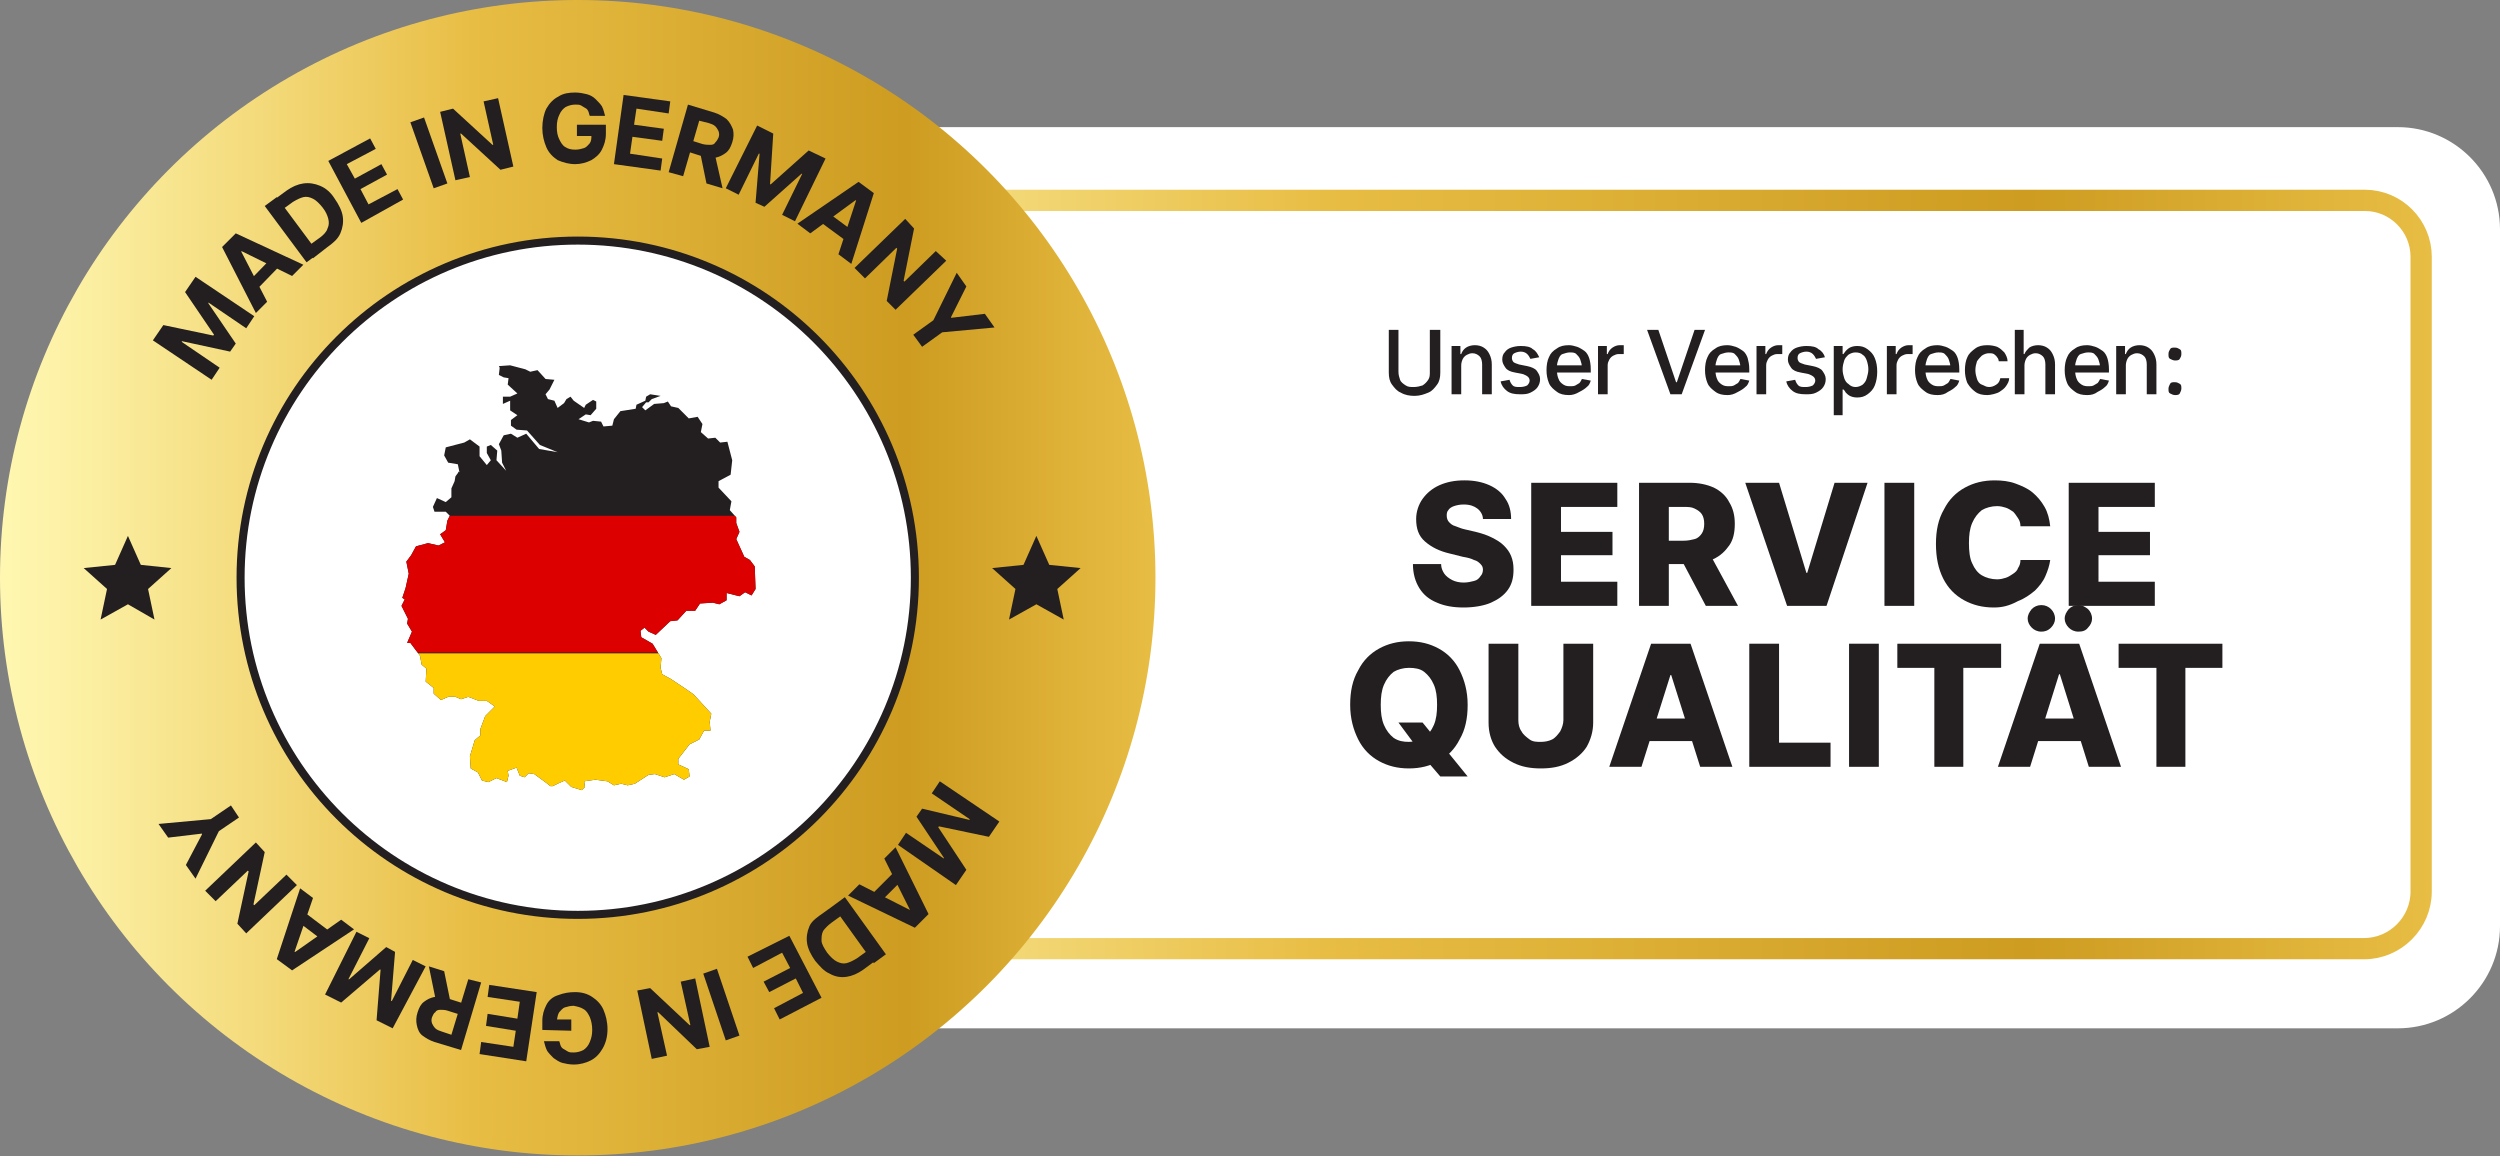 <svg xmlns="http://www.w3.org/2000/svg" xmlns:xlink="http://www.w3.org/1999/xlink" id="Layer_1" x="0px" y="0px" viewBox="0 0 310.7 143.7" style="enable-background:new 0 0 310.7 143.7;" xml:space="preserve"><rect x="0" y="0" width="310.7" height="143.7" fill="#808080" stroke="none"/><style type="text/css">	.st0{fill:#FFFFFF;}	.st1{fill:none;stroke:url(#SVGID_1_);stroke-width:2.641;stroke-linecap:round;stroke-miterlimit:10;}	.st2{fill:url(#SVGID_2_);}	.st3{fill:#FFFFFF;stroke:#231F20;stroke-miterlimit:10;}	.st4{fill:#231F20;}	.st5{clip-path:url(#SVGID_4_);}	.st6{fill:#DC0000;}	.st7{fill:#FFCC00;}</style><path class="st0" d="M298,127.8H55.1c-7,0-12.7-5.7-12.7-12.7V28.5c0-7,5.7-12.7,12.7-12.7H298c7,0,12.7,5.7,12.7,12.7v86.6 C310.7,122.1,305,127.8,298,127.8z"></path><linearGradient id="SVGID_1_" gradientUnits="userSpaceOnUse" x1="69.622" y1="71.397" x2="302.213" y2="71.397">	<stop offset="0" style="stop-color:#FFF7B1"></stop>	<stop offset="8.454752e-02" style="stop-color:#FBEEA0"></stop>	<stop offset="0.252" style="stop-color:#F2D673"></stop>	<stop offset="0.409" style="stop-color:#E8BD44"></stop>	<stop offset="0.784" style="stop-color:#CD9C21"></stop>	<stop offset="1" style="stop-color:#E8BD44"></stop></linearGradient><path class="st1" d="M293.8,117.9H78c-3.9,0-7-3.2-7-7V31.9c0-3.9,3.2-7,7-7h215.9c3.9,0,7,3.2,7,7v78.9 C300.9,114.7,297.7,117.9,293.8,117.9z"></path><linearGradient id="SVGID_2_" gradientUnits="userSpaceOnUse" x1="0" y1="71.829" x2="143.658" y2="71.829">	<stop offset="0" style="stop-color:#FFF7B1"></stop>	<stop offset="8.454752e-02" style="stop-color:#FBEEA0"></stop>	<stop offset="0.252" style="stop-color:#F2D673"></stop>	<stop offset="0.409" style="stop-color:#E8BD44"></stop>	<stop offset="0.784" style="stop-color:#CD9C21"></stop>	<stop offset="1" style="stop-color:#E8BD44"></stop></linearGradient><circle class="st2" cx="71.8" cy="71.8" r="71.8"></circle><circle class="st3" cx="71.8" cy="71.8" r="41.9"></circle><g>	<path class="st4" d="M19,42.3l1.3-1.9l6.2,1.3l0.1-0.1L23,36.3l1.3-1.9l7.3,4.9l-1,1.5l-4.7-3.2l0,0.1l3.4,5l-0.7,1l-6-1.3l0,0.1  l4.7,3.2l-1,1.5L19,42.3z"></path>	<path class="st4" d="M33.2,37.5l-1.4,1.4l-4.2-8.2l1.7-1.7l8.4,3.9l-1.4,1.4L30,31.2l0,0.1L33.2,37.5z M30.7,35.2l3.3-3.4l1,1  l-3.3,3.4L30.7,35.2z"></path>	<path class="st4" d="M34.4,24.5l5.2,7l-1.5,1.1l-5.2-7L34.4,24.5z M40.7,30.7l-1.8,1.4l-0.9-1.3l1.8-1.3c0.4-0.3,0.8-0.7,0.9-1.1  c0.2-0.4,0.2-0.8,0.1-1.2c-0.1-0.4-0.3-0.9-0.7-1.4c-0.4-0.5-0.8-0.9-1.2-1.1c-0.4-0.2-0.8-0.3-1.2-0.2c-0.4,0.1-0.8,0.3-1.3,0.6  l-1.8,1.3l-0.9-1.3l1.9-1.4c0.7-0.5,1.4-0.8,2.1-0.9c0.7-0.1,1.4,0,2.1,0.3c0.7,0.3,1.3,0.8,1.8,1.6c0.5,0.7,0.9,1.5,1,2.2  c0.1,0.7,0,1.4-0.3,2.1S41.4,30.2,40.7,30.7z"></path>	<path class="st4" d="M44.9,27.7L40.8,20l5.2-2.8l0.7,1.3l-3.6,1.9l1,1.8l3.3-1.8l0.7,1.3l-3.3,1.8l1,1.9l3.6-1.9l0.7,1.3L44.9,27.7  z"></path>	<path class="st4" d="M52.7,14.6l2.9,8.2l-1.7,0.6l-2.9-8.2L52.7,14.6z"></path>	<path class="st4" d="M61.9,12.2l1.9,8.5l-1.6,0.4l-4.9-4.5l-0.1,0l1.2,5.4l-1.8,0.4l-1.9-8.5l1.6-0.4l4.9,4.5l0.1,0l-1.2-5.4  L61.9,12.2z"></path>	<path class="st4" d="M71.5,20.4c-0.8,0-1.5-0.2-2.2-0.5c-0.6-0.4-1.1-0.9-1.4-1.6c-0.3-0.7-0.5-1.5-0.5-2.4c0-0.9,0.2-1.8,0.5-2.4  c0.4-0.7,0.9-1.2,1.5-1.5c0.6-0.4,1.3-0.5,2.1-0.5c0.5,0,1,0.1,1.4,0.2c0.4,0.1,0.8,0.3,1.1,0.6c0.3,0.3,0.6,0.6,0.8,0.9  c0.2,0.4,0.3,0.8,0.4,1.2l-1.9,0c-0.1-0.2-0.1-0.4-0.2-0.6c-0.1-0.2-0.2-0.3-0.4-0.4c-0.2-0.1-0.3-0.2-0.5-0.3s-0.4-0.1-0.7-0.1  c-0.4,0-0.8,0.1-1.2,0.3c-0.3,0.2-0.6,0.5-0.8,1c-0.2,0.4-0.3,0.9-0.3,1.5c0,0.6,0.1,1.1,0.3,1.5c0.2,0.4,0.4,0.8,0.8,1  c0.3,0.2,0.7,0.3,1.2,0.3c0.4,0,0.8-0.1,1.1-0.2c0.3-0.1,0.5-0.4,0.7-0.6c0.2-0.3,0.2-0.6,0.2-1l0.4,0.1l-2.2,0l0-1.4l3.6,0l0,1.1  c0,0.8-0.2,1.4-0.5,2s-0.8,1-1.3,1.3C72.9,20.2,72.2,20.4,71.5,20.4z"></path>	<path class="st4" d="M76.3,20.4l1.2-8.6l5.8,0.8l-0.2,1.5l-4-0.6l-0.3,2l3.7,0.5l-0.2,1.5L78.6,17l-0.3,2.1l4,0.6l-0.2,1.5  L76.3,20.4z"></path>	<path class="st4" d="M83.1,21.4l2.4-8.4l3.3,1c0.6,0.2,1.1,0.5,1.5,0.8c0.4,0.4,0.6,0.8,0.8,1.3c0.1,0.5,0.1,1-0.1,1.6  c-0.2,0.6-0.4,1-0.8,1.3s-0.8,0.5-1.3,0.6c-0.5,0.1-1.1,0-1.7-0.2L85,18.7l0.4-1.4l1.9,0.6C87.7,18,88,18,88.3,18s0.5-0.1,0.6-0.3  c0.2-0.2,0.3-0.4,0.4-0.6c0.1-0.3,0.1-0.5,0-0.8c-0.1-0.2-0.2-0.4-0.4-0.6c-0.2-0.2-0.5-0.3-0.8-0.4L86.9,15l-2,6.9L83.1,21.4z   M87.8,22.8l-0.9-4.4l1.9,0.6l1,4.4L87.8,22.8z"></path>	<path class="st4" d="M94.1,15.6l2,1l-0.4,6.3l0.1,0l4.7-4.2l2.1,1l-3.8,7.8l-1.6-0.8l2.5-5.1l-0.1,0L95,25.7l-1.1-0.5l0.5-6.1  l-0.1,0l-2.5,5.1l-1.6-0.8L94.1,15.6z"></path>	<path class="st4" d="M100.7,29l-1.6-1.2l7.6-5.2l1.9,1.4l-2.8,8.8l-1.6-1.2l2.2-6.7l-0.1,0L100.7,29z M102.6,26.2l3.8,2.8l-0.9,1.2  l-3.8-2.8L102.6,26.2z"></path>	<path class="st4" d="M117.6,32.4l-6.3,6.1l-1.1-1.1l1.3-6.5l-0.1-0.1l-3.9,3.8l-1.3-1.3l6.3-6.1l1.1,1.2l-1.3,6.5l0.1,0.1l3.9-3.8  L117.6,32.4z"></path>	<path class="st4" d="M118.9,33.9l1.2,1.7l-1.9,3.8l0,0.1l4.2-0.5l1.2,1.7l-6.5,0.6l-2.5,1.8l-1.1-1.5l2.5-1.8L118.9,33.9z"></path></g><g>	<path class="st4" d="M124.2,102.1l-1.3,1.9l-6.2-1.3l-0.1,0.1l3.5,5.3l-1.3,1.9l-7.2-5l1-1.5l4.7,3.2l0-0.1l-3.4-5.1l0.7-1l5.9,1.4  l0-0.1l-4.7-3.2l1-1.5L124.2,102.1z"></path>	<path class="st4" d="M109.9,106.7l1.4-1.4l4.1,8.3l-1.7,1.7l-8.3-4l1.4-1.4l6.3,3.2l0,0L109.9,106.7z M112.5,109l-3.3,3.3l-1-1  l3.3-3.3L112.5,109z"></path>	<path class="st4" d="M102.4,113.4l1.8-1.3l0.9,1.3l-1.8,1.3c-0.4,0.3-0.8,0.7-1,1c-0.2,0.4-0.2,0.8-0.2,1.2s0.3,0.9,0.7,1.5  c0.4,0.5,0.8,0.9,1.2,1.1c0.4,0.2,0.8,0.3,1.2,0.2c0.4-0.1,0.8-0.3,1.3-0.6l1.8-1.3l0.9,1.3l-1.9,1.4c-0.7,0.5-1.4,0.8-2.1,0.9  c-0.7,0.1-1.4,0-2.1-0.4c-0.7-0.3-1.2-0.9-1.8-1.6c-0.5-0.7-0.9-1.5-1-2.2c-0.1-0.7,0-1.4,0.3-2.1S101.7,113.9,102.4,113.4z   M108.6,119.7l-5.1-7.1l1.5-1.1l5.1,7.1L108.6,119.7z"></path>	<path class="st4" d="M98.1,116.3l4,7.7l-5.2,2.7l-0.7-1.4l3.6-1.9l-0.9-1.8l-3.3,1.7l-0.7-1.3l3.3-1.7l-1-1.9l-3.6,1.9l-0.7-1.4  L98.1,116.3z"></path>	<path class="st4" d="M90.2,129.3l-2.8-8.3l1.7-0.6l2.8,8.3L90.2,129.3z"></path>	<path class="st4" d="M81,131.6l-1.8-8.5l1.6-0.3l4.9,4.6l0.1,0l-1.2-5.4l1.8-0.4l1.8,8.5l-1.6,0.3l-4.8-4.6l-0.1,0l1.2,5.4  L81,131.6z"></path>	<path class="st4" d="M71.5,123.3c0.8,0,1.5,0.2,2.1,0.6c0.6,0.4,1.1,0.9,1.4,1.6c0.3,0.7,0.5,1.5,0.5,2.4c0,0.9-0.2,1.7-0.6,2.4  s-0.9,1.2-1.5,1.5c-0.6,0.3-1.3,0.5-2.1,0.5c-0.5,0-1-0.1-1.4-0.2c-0.4-0.1-0.8-0.4-1.1-0.6c-0.3-0.3-0.6-0.6-0.8-0.9  c-0.2-0.4-0.3-0.8-0.4-1.2l1.9,0c0.1,0.2,0.1,0.4,0.2,0.6c0.1,0.2,0.2,0.3,0.4,0.4c0.2,0.1,0.3,0.2,0.5,0.3  c0.2,0.1,0.4,0.1,0.7,0.1c0.4,0,0.8-0.1,1.2-0.3c0.3-0.2,0.6-0.5,0.8-1s0.3-0.9,0.3-1.5c0-0.6-0.1-1.1-0.3-1.6  c-0.2-0.4-0.4-0.8-0.8-1c-0.3-0.2-0.7-0.3-1.2-0.4c-0.4,0-0.8,0.1-1.1,0.2s-0.5,0.4-0.7,0.6c-0.2,0.3-0.2,0.6-0.3,1l-0.4-0.1l2.2,0  l0,1.4l-3.6-0.1l0-1.1c0-0.8,0.2-1.4,0.5-2s0.8-1,1.4-1.2C70.1,123.4,70.7,123.3,71.5,123.3z"></path>	<path class="st4" d="M66.7,123.3l-1.3,8.6l-5.8-0.9l0.2-1.5l4,0.6l0.3-2l-3.7-0.6l0.2-1.5l3.7,0.6l0.3-2.1l-4-0.6l0.2-1.5  L66.7,123.3z"></path>	<path class="st4" d="M59.8,122.1l-2.5,8.4l-3.3-1c-0.6-0.2-1.1-0.5-1.5-0.8s-0.6-0.8-0.7-1.3c-0.1-0.5-0.1-1,0.1-1.6  c0.2-0.6,0.4-1,0.8-1.3c0.4-0.3,0.8-0.5,1.3-0.6c0.5-0.1,1.1,0,1.7,0.2l2.2,0.7l-0.4,1.4l-1.9-0.6c-0.3-0.1-0.6-0.1-0.9-0.1  c-0.3,0-0.5,0.1-0.6,0.3c-0.2,0.1-0.3,0.4-0.4,0.6c-0.1,0.3-0.1,0.5,0,0.8c0.1,0.2,0.2,0.4,0.4,0.6s0.5,0.3,0.8,0.4l1.2,0.4  l2.1-6.9L59.8,122.1z M55.2,120.7l0.9,4.4l-1.9-0.6l-0.9-4.4L55.2,120.7z"></path>	<path class="st4" d="M48.8,127.8l-2-1l0.5-6.3l-0.1,0l-4.8,4.1l-2-1l3.9-7.8l1.6,0.8l-2.6,5.1l0.1,0l4.6-4l1.1,0.6l-0.5,6.1l0.1,0  l2.6-5.1l1.6,0.8L48.8,127.8z"></path>	<path class="st4" d="M42.4,114.3l1.6,1.2l-7.7,5.1l-1.9-1.4l2.9-8.8l1.6,1.2l-2.3,6.7l0.1,0L42.4,114.3z M40.4,117.1l-3.7-2.8  l0.9-1.1l3.7,2.8L40.4,117.1z"></path>	<path class="st4" d="M25.5,110.7l6.3-6l1.1,1.2l-1.4,6.5l0.1,0.1l4-3.8l1.3,1.3l-6.3,6l-1.1-1.2l1.4-6.5l-0.1-0.1l-4,3.8  L25.5,110.7z"></path>	<path class="st4" d="M24.3,109.2l-1.2-1.7l2-3.8l0-0.1l-4.2,0.5l-1.2-1.7l6.5-0.6l2.5-1.7l1,1.5l-2.5,1.7L24.3,109.2z"></path></g><g>	<defs>		<path id="SVGID_3_" d="M62,45.5l1.4-0.1l1.9,0.5l0.6,0.3l0.9-0.2l1,1.1l1.1,0.1l-0.6,1.2L67.8,49l0.3,0.6l0.8,0.2l0.4,0.9l0.8-0.6   l0.3-0.5l0.5-0.3l0.4,0.5l1.3,0.9l0.2-0.4l0.9-0.6l0.4,0.2v0.9l-0.7,0.8l-0.6-0.1l-0.9,0.6l1.3,0.4l0.5-0.2l1,0.1l0.3,0.6l1.1-0.1   l0.2-0.8l0.8-1l1.9-0.3l0.1-0.5l1.1-0.5l0.1-0.5l0.5-0.3l1.3,0.2l-1.1,0.4l-0.4,0.4L80.3,50l-0.5,0.6l0.4,0.4l1.1-0.8l1.2-0.1   l0.5-0.2l0.4,0.6l0.9,0.2l1.3,1.3l1.1-0.2l0.6,0.9l-0.2,1l0.9,0.8l0.9-0.1l0.6,0.6l0.9-0.1l0.6,2.3l-0.2,1.8l-1.5,0.8v0.8l1.6,1.7   l-0.2,1.1l0.8,0.9V65l0.4,1.1L91.5,67l1,2.2l0.7,0.4l0.6,0.8l0.1,2.8l-0.5,0.8l-0.8-0.4l-0.7,0.5l-1.6-0.4v0.9l-0.9,0.5l-0.8-0.2   L87,75l-0.6,0.9h-1.1l-1.1,1.2l-0.9,0.1l-1.8,1.7l-0.9-0.4L80.1,78l-0.5,0.4l0.1,0.8l1.4,0.8l1.1,1.8L82.1,83l0.2,0.8l1.1,0.6   l1.8,1.2l1,0.7l2.2,2.4l-0.2,1l0.1,1.1h-0.8l-0.6,1.1l-1.2,0.6l-1.4,1.8v0.7l1.3,0.6l0.1,0.9L85,96.9l-1.2-0.7l-1.2,0.4l-1.2-0.4   l-0.8,0.1l-1.7,1.1l-0.9,0.2l-0.8-0.2l-0.9,0.2l-0.8-0.5l-1.5-0.2l-1.4,0.2l0.1,0.7l-0.4,0.4l-1.3-0.4l-0.8-0.8l-0.9,0.4l-0.6,0.3   h-0.3l-0.5-0.4l-1.5-1.1l-0.7-0.1l-0.5,0.5l-0.6-0.2l-0.4-1l-1.1,0.4l0.1,0.6L63,97.2l-1.3-0.5l-1,0.5L59.9,97L59.4,96l-0.9-0.5   l-0.1-1.5L59,92l0.7-0.6v-0.8l0.6-1.6l1.2-1.2l-1-0.7h-1l-1.3-0.5l-0.9,0.3l-0.7-0.3h-0.9l-0.9,0.4l-0.9-0.8v-0.7l-1-0.8v0.1   l0.1-1.7l-0.6-0.5l-0.2-1.1l-1.2-1.6h-0.4l0.6-1.4l-0.6-1l0.1-0.6l-0.8-1.6l0.4-0.8L50,74.3l0.4-1.2l0.4-1.8l-0.3-1.5l0.6-0.8   l0.6-1.1l1.5-0.4l1.3,0.3l0.8-0.4l-0.6-1l0.7-0.5l0.2-1.2l0.3-0.6l-0.5-0.5H54l-0.2-0.6l0.5-1.1l1.1,0.5l0.7-0.6v-1.1l0.4-0.9   l0.1-0.6l0.3-0.4l0.1-0.2l0.1,0.1l-0.2-1l-1.2-0.2l-0.5-0.9l0.2-1l2.3-0.6l0.7-0.4l1.2,0.9v1.2l0.9,1.1l0.5-0.6l-0.5-0.9v-0.8   l0.5-0.2l0.8,0.7l-0.1,1.2l1.2,1.3l-0.5-1l-0.1-1.5L62,55.2l0.6-1.1l0.9-0.2l0.8,0.5l1.1-0.5l1.6,1.9l2.3,0.4l-2.2-0.9l-1.6-1.8   l-1.3-0.1l-0.7-0.5v-0.7l0.8-0.6l-0.9-0.6v-1.2l-0.9,0.4v-0.9h0.9l0.9-0.4l-1.2-1.1l0.1-0.8l-0.6-0.1L62,46.6l0.1-0.9L62,45.5z"></path>	</defs>	<use xlink:href="#SVGID_3_" style="overflow:visible;fill-rule:evenodd;clip-rule:evenodd;fill:#231F20;"></use>	<clipPath id="SVGID_4_">		<use xlink:href="#SVGID_3_" style="overflow:visible;"></use>	</clipPath>	<g class="st5">		<rect x="43.3" y="64.1" class="st6" width="57" height="17"></rect>		<path class="st7" d="M43.3,81.2h57v5.3c0,6.5-5.3,11.8-11.8,11.8H43.3V81.2z"></path>	</g></g><g>	<path class="st4" d="M181.9,75.5c-1.3,0-2.4-0.2-3.3-0.6c-1-0.4-1.7-1-2.2-1.8c-0.5-0.8-0.8-1.8-0.8-3h3.5c0,0.5,0.2,0.9,0.4,1.2  c0.2,0.3,0.6,0.6,1,0.8c0.4,0.2,0.9,0.3,1.4,0.3c0.5,0,0.9-0.1,1.3-0.2c0.4-0.1,0.6-0.3,0.8-0.6c0.2-0.2,0.3-0.5,0.3-0.8  c0-0.3-0.1-0.5-0.3-0.7c-0.2-0.2-0.4-0.4-0.8-0.5c-0.4-0.2-0.8-0.3-1.4-0.4l-1.6-0.4c-1.3-0.3-2.3-0.8-3.1-1.5  c-0.8-0.7-1.1-1.6-1.1-2.8c0-0.9,0.3-1.8,0.8-2.5c0.5-0.7,1.2-1.3,2.1-1.7c0.9-0.4,1.9-0.6,3.1-0.6c1.2,0,2.2,0.2,3.1,0.6  c0.9,0.4,1.6,1,2,1.7c0.5,0.7,0.7,1.6,0.7,2.5h-3.5c0-0.5-0.3-1-0.7-1.3c-0.4-0.3-0.9-0.5-1.7-0.5c-0.5,0-0.9,0.1-1.2,0.2  c-0.3,0.1-0.6,0.3-0.7,0.5c-0.2,0.2-0.2,0.5-0.2,0.7c0,0.3,0.1,0.6,0.3,0.8s0.4,0.4,0.8,0.5c0.3,0.1,0.7,0.3,1.2,0.4l1.3,0.3  c0.8,0.2,1.4,0.4,2,0.7s1.1,0.6,1.5,1c0.4,0.4,0.7,0.8,0.9,1.3s0.3,1,0.3,1.7c0,1-0.2,1.8-0.7,2.5c-0.5,0.7-1.2,1.2-2.1,1.6  S183.1,75.5,181.9,75.5z"></path>	<path class="st4" d="M190.3,75.3V60h10.7v3h-7v3.1h6.4V69h-6.4v3.3h7v3H190.3z"></path>	<path class="st4" d="M203.7,75.3V60h6.3c1.1,0,2.1,0.2,3,0.6c0.8,0.4,1.5,1,1.9,1.8c0.5,0.8,0.7,1.7,0.7,2.7c0,1.1-0.2,2-0.7,2.7  c-0.5,0.7-1.1,1.3-2,1.7c-0.9,0.4-1.9,0.6-3,0.6h-4v-2.9h3.3c0.6,0,1-0.1,1.4-0.2c0.4-0.1,0.7-0.4,0.9-0.7c0.2-0.3,0.3-0.7,0.3-1.2  s-0.1-0.9-0.3-1.2c-0.2-0.3-0.5-0.5-0.9-0.7c-0.4-0.2-0.8-0.2-1.4-0.2h-1.8v12.3H203.7z M212,75.3l-3.7-7h3.9l3.8,7H212z"></path>	<path class="st4" d="M221.1,60l3.4,11.2h0.1L228,60h4.1L227,75.3h-4.9L216.9,60H221.1z"></path>	<path class="st4" d="M237.9,60v15.3h-3.7V60H237.9z"></path>	<path class="st4" d="M247.8,75.5c-1.4,0-2.6-0.3-3.7-0.9c-1.1-0.6-2-1.5-2.6-2.7c-0.6-1.2-0.9-2.6-0.9-4.3c0-1.7,0.3-3.1,1-4.3  c0.6-1.2,1.5-2.1,2.6-2.7c1.1-0.6,2.3-0.9,3.7-0.9c0.9,0,1.8,0.1,2.6,0.4c0.8,0.3,1.5,0.6,2.1,1.1c0.6,0.5,1.1,1.1,1.5,1.8  s0.6,1.5,0.7,2.4h-3.7c0-0.4-0.1-0.7-0.3-1c-0.2-0.3-0.4-0.6-0.6-0.8c-0.3-0.2-0.6-0.4-0.9-0.5c-0.3-0.1-0.7-0.2-1.1-0.2  c-0.7,0-1.4,0.2-1.9,0.5c-0.5,0.4-0.9,0.9-1.2,1.6c-0.3,0.7-0.4,1.5-0.4,2.5c0,1,0.1,1.9,0.4,2.5c0.3,0.7,0.7,1.2,1.2,1.5  c0.5,0.3,1.2,0.5,1.9,0.5c0.4,0,0.8-0.1,1.1-0.2c0.3-0.1,0.6-0.3,0.9-0.5c0.3-0.2,0.5-0.4,0.6-0.7c0.2-0.3,0.3-0.6,0.3-1h3.7  c-0.1,0.7-0.3,1.3-0.6,2c-0.3,0.7-0.8,1.3-1.3,1.8c-0.6,0.5-1.3,1-2.1,1.3C249.7,75.3,248.8,75.5,247.8,75.5z"></path>	<path class="st4" d="M257.1,75.3V60h10.7v3h-7v3.1h6.4V69h-6.4v3.3h7v3H257.1z"></path>	<path class="st4" d="M175.1,95.5c-1.4,0-2.6-0.3-3.7-0.9c-1.1-0.6-2-1.5-2.6-2.7c-0.6-1.2-1-2.6-1-4.3c0-1.7,0.3-3.1,1-4.3  c0.6-1.2,1.5-2.1,2.6-2.7c1.1-0.6,2.3-0.9,3.7-0.9c1.4,0,2.6,0.3,3.7,0.9c1.1,0.6,2,1.5,2.6,2.7c0.6,1.2,1,2.6,1,4.3  c0,1.7-0.3,3.1-1,4.3c-0.6,1.2-1.5,2.1-2.6,2.7C177.7,95.2,176.5,95.5,175.1,95.5z M175.1,92.2c0.7,0,1.4-0.2,1.9-0.5  c0.5-0.4,0.9-0.9,1.2-1.6c0.3-0.7,0.4-1.5,0.4-2.5c0-1-0.1-1.8-0.4-2.5c-0.3-0.7-0.7-1.2-1.2-1.6c-0.5-0.4-1.2-0.5-1.9-0.5  c-0.7,0-1.4,0.2-1.9,0.5c-0.5,0.4-0.9,0.9-1.2,1.6c-0.3,0.7-0.4,1.5-0.4,2.5c0,1,0.1,1.8,0.4,2.5c0.3,0.7,0.7,1.2,1.2,1.6  C173.8,92.1,174.4,92.2,175.1,92.2z M173.8,89.8h3l1.3,1.6l1.7,1.9l2.6,3.2H179l-1.8-2.1l-1.1-1.5L173.8,89.8z"></path>	<path class="st4" d="M194.3,80h3.7v9.8c0,1.1-0.3,2.1-0.8,3c-0.5,0.8-1.3,1.5-2.3,2s-2.1,0.7-3.4,0.7c-1.3,0-2.4-0.2-3.4-0.7  c-1-0.5-1.7-1.1-2.3-2c-0.5-0.8-0.8-1.8-0.8-3V80h3.7v9.5c0,0.5,0.1,1,0.4,1.4c0.2,0.4,0.6,0.7,1,1s0.9,0.3,1.4,0.3s1-0.1,1.4-0.3  c0.4-0.2,0.7-0.6,1-1c0.2-0.4,0.4-0.9,0.4-1.4V80z"></path>	<path class="st4" d="M204,95.3h-4l5.2-15.3h4.9l5.2,15.3h-4l-3.6-11.4h-0.1L204,95.3z M203.5,89.3h8.3v2.8h-8.3V89.3z"></path>	<path class="st4" d="M217.4,95.3V80h3.7v12.3h6.4v3H217.4z"></path>	<path class="st4" d="M233.5,80v15.3h-3.7V80H233.5z"></path>	<path class="st4" d="M235.8,83v-3h12.9v3H244v12.3h-3.6V83H235.8z"></path>	<path class="st4" d="M252.3,95.3h-4l5.2-15.3h4.9l5.2,15.3h-4L256,83.8h-0.1L252.3,95.3z M251.8,89.3h8.3v2.8h-8.3V89.3z   M253.7,78.5c-0.5,0-0.9-0.2-1.2-0.5c-0.3-0.3-0.5-0.7-0.5-1.1c0-0.5,0.2-0.8,0.5-1.2c0.3-0.3,0.7-0.5,1.2-0.5  c0.5,0,0.9,0.2,1.2,0.5c0.3,0.3,0.5,0.7,0.5,1.2c0,0.4-0.2,0.8-0.5,1.1C254.5,78.4,254.1,78.5,253.7,78.5z M258.3,78.5  c-0.5,0-0.9-0.2-1.2-0.5c-0.3-0.3-0.5-0.7-0.5-1.1c0-0.5,0.2-0.8,0.5-1.2c0.3-0.3,0.7-0.5,1.2-0.5c0.5,0,0.8,0.2,1.2,0.5  c0.3,0.3,0.5,0.7,0.5,1.2c0,0.4-0.2,0.8-0.5,1.1C259.2,78.4,258.8,78.5,258.3,78.5z"></path>	<path class="st4" d="M263.3,83v-3h12.9v3h-4.6v12.3h-3.6V83H263.3z"></path></g><g>	<path class="st4" d="M177.8,41h1.2v5.3c0,0.6-0.1,1.1-0.4,1.5c-0.3,0.4-0.6,0.8-1.1,1s-1,0.4-1.7,0.4c-0.6,0-1.2-0.1-1.7-0.4  c-0.5-0.2-0.8-0.6-1.1-1c-0.3-0.4-0.4-0.9-0.4-1.5V41h1.2v5.2c0,0.4,0.1,0.7,0.2,1s0.4,0.5,0.7,0.7c0.3,0.2,0.6,0.2,1,0.2  c0.4,0,0.8-0.1,1.1-0.2c0.3-0.2,0.5-0.4,0.7-0.7s0.2-0.6,0.2-1V41z"></path>	<path class="st4" d="M181.6,45.4V49h-1.2v-6h1.1v1h0.1c0.1-0.3,0.3-0.6,0.6-0.8c0.3-0.2,0.7-0.3,1.1-0.3c0.4,0,0.8,0.1,1.1,0.3  c0.3,0.2,0.5,0.4,0.7,0.8s0.3,0.8,0.3,1.3V49h-1.2v-3.7c0-0.4-0.1-0.8-0.3-1c-0.2-0.2-0.5-0.4-0.9-0.4c-0.3,0-0.5,0.1-0.7,0.2  c-0.2,0.1-0.4,0.3-0.5,0.5C181.7,44.8,181.6,45.1,181.6,45.4z"></path>	<path class="st4" d="M191.3,44.4l-1.1,0.2c-0.1-0.2-0.2-0.4-0.4-0.6s-0.5-0.3-0.8-0.3c-0.3,0-0.6,0.1-0.8,0.2  c-0.2,0.1-0.3,0.3-0.3,0.6c0,0.2,0.1,0.4,0.2,0.5s0.4,0.2,0.7,0.3l1,0.2c0.5,0.1,1,0.3,1.2,0.6s0.4,0.6,0.4,1c0,0.4-0.1,0.7-0.3,1  s-0.5,0.5-0.9,0.7c-0.4,0.2-0.8,0.2-1.3,0.2c-0.7,0-1.2-0.1-1.6-0.4c-0.4-0.3-0.7-0.7-0.8-1.2l1.1-0.2c0.1,0.3,0.2,0.5,0.4,0.7  c0.2,0.2,0.5,0.2,0.9,0.2c0.4,0,0.7-0.1,0.9-0.2c0.2-0.2,0.3-0.4,0.3-0.6c0-0.4-0.3-0.6-0.8-0.8l-1-0.2c-0.6-0.1-1-0.3-1.2-0.6  s-0.4-0.6-0.4-1c0-0.4,0.1-0.7,0.3-0.9c0.2-0.3,0.5-0.5,0.8-0.6c0.3-0.1,0.7-0.2,1.2-0.2c0.7,0,1.2,0.1,1.5,0.4  C190.9,43.6,191.1,44,191.3,44.4z"></path>	<path class="st4" d="M195,49.1c-0.6,0-1.1-0.1-1.5-0.4s-0.8-0.6-1-1.1c-0.2-0.5-0.3-1-0.3-1.6c0-0.6,0.1-1.2,0.3-1.6  c0.2-0.5,0.5-0.8,1-1.1c0.4-0.3,0.9-0.4,1.5-0.4c0.3,0,0.7,0.1,1,0.2s0.6,0.3,0.9,0.5s0.5,0.6,0.6,0.9s0.2,0.8,0.2,1.4v0.4h-4.8  v-0.9h4.2l-0.5,0.3c0-0.4-0.1-0.7-0.2-1c-0.1-0.3-0.3-0.5-0.5-0.7c-0.2-0.2-0.5-0.2-0.8-0.2s-0.6,0.1-0.9,0.2s-0.4,0.4-0.5,0.6  c-0.1,0.3-0.2,0.6-0.2,0.9v0.6c0,0.4,0.1,0.8,0.2,1c0.1,0.3,0.3,0.5,0.6,0.7s0.6,0.2,0.9,0.2c0.2,0,0.4,0,0.6-0.1s0.3-0.2,0.5-0.3  c0.1-0.1,0.2-0.3,0.3-0.5l1.1,0.2c-0.1,0.3-0.2,0.6-0.5,0.8c-0.2,0.2-0.5,0.4-0.9,0.6C195.8,49,195.4,49.1,195,49.1z"></path>	<path class="st4" d="M198.6,49v-6h1.1v1h0.1c0.1-0.3,0.3-0.6,0.6-0.8c0.3-0.2,0.6-0.3,0.9-0.3c0.1,0,0.2,0,0.3,0c0.1,0,0.2,0,0.2,0  V44c0,0-0.1,0-0.2,0s-0.2,0-0.4,0c-0.3,0-0.5,0.1-0.7,0.2c-0.2,0.1-0.4,0.3-0.5,0.5c-0.1,0.2-0.2,0.4-0.2,0.7V49H198.6z"></path>	<path class="st4" d="M206.1,41l2.2,6.5h0.1l2.2-6.5h1.3l-2.9,8h-1.4l-2.9-8H206.1z"></path>	<path class="st4" d="M214.7,49.1c-0.6,0-1.1-0.1-1.5-0.4c-0.4-0.3-0.8-0.6-1-1.1c-0.2-0.5-0.3-1-0.3-1.6c0-0.6,0.1-1.2,0.3-1.6  c0.2-0.5,0.5-0.8,1-1.1c0.4-0.3,0.9-0.4,1.5-0.4c0.3,0,0.7,0.1,1,0.2s0.6,0.3,0.9,0.5s0.5,0.6,0.6,0.9c0.1,0.4,0.2,0.8,0.2,1.4v0.4  h-4.8v-0.9h4.2l-0.5,0.3c0-0.4-0.1-0.7-0.2-1c-0.1-0.3-0.3-0.5-0.5-0.7c-0.2-0.2-0.5-0.2-0.8-0.2s-0.6,0.1-0.9,0.2  s-0.4,0.4-0.5,0.6c-0.1,0.3-0.2,0.6-0.2,0.9v0.6c0,0.4,0.1,0.8,0.2,1c0.1,0.3,0.3,0.5,0.6,0.7s0.6,0.2,0.9,0.2c0.2,0,0.4,0,0.6-0.1  s0.3-0.2,0.5-0.3c0.1-0.1,0.2-0.3,0.3-0.5l1.1,0.2c-0.1,0.3-0.2,0.6-0.5,0.8c-0.2,0.2-0.5,0.4-0.9,0.6  C215.5,49,215.1,49.1,214.7,49.1z"></path>	<path class="st4" d="M218.3,49v-6h1.1v1h0.1c0.1-0.3,0.3-0.6,0.6-0.8c0.3-0.2,0.6-0.3,0.9-0.3c0.1,0,0.2,0,0.3,0c0.1,0,0.2,0,0.2,0  V44c0,0-0.1,0-0.2,0s-0.2,0-0.4,0c-0.3,0-0.5,0.1-0.7,0.2c-0.2,0.1-0.4,0.3-0.5,0.5c-0.1,0.2-0.2,0.4-0.2,0.7V49H218.3z"></path>	<path class="st4" d="M226.8,44.4l-1.1,0.2c-0.1-0.2-0.2-0.4-0.4-0.6s-0.5-0.3-0.8-0.3c-0.3,0-0.6,0.1-0.8,0.2  c-0.2,0.1-0.3,0.3-0.3,0.6c0,0.2,0.1,0.4,0.2,0.5s0.4,0.2,0.7,0.3l1,0.2c0.5,0.1,1,0.3,1.2,0.6s0.4,0.6,0.4,1c0,0.4-0.1,0.7-0.3,1  c-0.2,0.3-0.5,0.5-0.9,0.7c-0.4,0.2-0.8,0.2-1.3,0.2c-0.7,0-1.2-0.1-1.6-0.4c-0.4-0.3-0.7-0.7-0.8-1.2l1.1-0.2  c0.1,0.3,0.2,0.5,0.4,0.7c0.2,0.2,0.5,0.2,0.9,0.2c0.4,0,0.7-0.1,0.9-0.2c0.2-0.2,0.3-0.4,0.3-0.6c0-0.4-0.3-0.6-0.8-0.8l-1-0.2  c-0.6-0.1-1-0.3-1.2-0.6s-0.4-0.6-0.4-1c0-0.4,0.1-0.7,0.3-0.9c0.2-0.3,0.5-0.5,0.8-0.6c0.3-0.1,0.7-0.2,1.2-0.2  c0.7,0,1.2,0.1,1.5,0.4C226.4,43.6,226.7,44,226.8,44.4z"></path>	<path class="st4" d="M227.9,51.2V43h1.1v1h0.1c0.1-0.1,0.2-0.3,0.3-0.4s0.3-0.3,0.5-0.4c0.2-0.1,0.5-0.2,0.9-0.2  c0.5,0,0.9,0.1,1.3,0.4s0.7,0.6,0.9,1.1c0.2,0.5,0.3,1,0.3,1.7c0,0.6-0.1,1.2-0.3,1.7c-0.2,0.5-0.5,0.8-0.9,1.1s-0.8,0.4-1.3,0.4  c-0.4,0-0.7-0.1-0.9-0.2c-0.2-0.1-0.4-0.3-0.5-0.4c-0.1-0.2-0.2-0.3-0.3-0.4h-0.1v3.2H227.9z M230.6,48.1c0.3,0,0.6-0.1,0.9-0.3  c0.2-0.2,0.4-0.4,0.5-0.8s0.2-0.7,0.2-1.1c0-0.4-0.1-0.8-0.2-1.1c-0.1-0.3-0.3-0.6-0.5-0.7c-0.2-0.2-0.5-0.3-0.9-0.3  c-0.3,0-0.6,0.1-0.9,0.3c-0.2,0.2-0.4,0.4-0.5,0.7s-0.2,0.7-0.2,1.1s0.1,0.8,0.2,1.1s0.3,0.6,0.5,0.7C230,48,230.3,48.1,230.6,48.1  z"></path>	<path class="st4" d="M234.5,49v-6h1.1v1h0.1c0.1-0.3,0.3-0.6,0.6-0.8c0.3-0.2,0.6-0.3,0.9-0.3c0.1,0,0.2,0,0.3,0c0.1,0,0.2,0,0.2,0  V44c0,0-0.1,0-0.2,0s-0.2,0-0.4,0c-0.3,0-0.5,0.1-0.7,0.2c-0.2,0.1-0.4,0.3-0.5,0.5c-0.1,0.2-0.2,0.4-0.2,0.7V49H234.5z"></path>	<path class="st4" d="M240.8,49.1c-0.6,0-1.1-0.1-1.5-0.4s-0.8-0.6-1-1.1c-0.2-0.5-0.3-1-0.3-1.6c0-0.6,0.1-1.2,0.3-1.6  c0.2-0.5,0.5-0.8,1-1.1c0.4-0.3,0.9-0.4,1.5-0.4c0.3,0,0.7,0.1,1,0.2s0.6,0.3,0.9,0.5s0.5,0.6,0.6,0.9s0.2,0.8,0.2,1.4v0.4h-4.8  v-0.9h4.2l-0.5,0.3c0-0.4-0.1-0.7-0.2-1c-0.1-0.3-0.3-0.5-0.5-0.7c-0.2-0.2-0.5-0.2-0.8-0.2s-0.6,0.1-0.9,0.2s-0.4,0.4-0.5,0.6  c-0.1,0.3-0.2,0.6-0.2,0.9v0.6c0,0.4,0.1,0.8,0.2,1c0.1,0.3,0.3,0.5,0.6,0.7s0.6,0.2,0.9,0.2c0.2,0,0.4,0,0.6-0.1s0.3-0.2,0.5-0.3  c0.1-0.1,0.2-0.3,0.3-0.5l1.1,0.2c-0.1,0.3-0.2,0.6-0.5,0.8c-0.2,0.2-0.5,0.4-0.9,0.6C241.7,49,241.3,49.1,240.8,49.1z"></path>	<path class="st4" d="M247,49.1c-0.6,0-1.1-0.1-1.5-0.4c-0.4-0.3-0.7-0.6-1-1.1c-0.2-0.5-0.3-1-0.3-1.6c0-0.6,0.1-1.2,0.3-1.6  c0.2-0.5,0.6-0.8,1-1.1c0.4-0.3,0.9-0.4,1.5-0.4c0.5,0,0.9,0.1,1.2,0.2c0.4,0.2,0.6,0.4,0.9,0.7c0.2,0.3,0.4,0.7,0.4,1.1h-1.1  c0-0.2-0.1-0.4-0.2-0.5c-0.1-0.2-0.3-0.3-0.4-0.4c-0.2-0.1-0.4-0.1-0.6-0.1c-0.3,0-0.6,0.1-0.9,0.3c-0.2,0.2-0.4,0.4-0.6,0.7  c-0.1,0.3-0.2,0.7-0.2,1.1c0,0.4,0.1,0.8,0.2,1.1c0.1,0.3,0.3,0.6,0.6,0.7s0.5,0.3,0.9,0.3c0.3,0,0.6-0.1,0.9-0.3s0.4-0.4,0.5-0.8  h1.1c0,0.4-0.2,0.7-0.4,1s-0.5,0.5-0.8,0.7S247.4,49.1,247,49.1z"></path>	<path class="st4" d="M251.6,45.4V49h-1.2v-8h1.1v3h0.1c0.1-0.3,0.4-0.6,0.6-0.8c0.3-0.2,0.7-0.3,1.1-0.3c0.4,0,0.8,0.1,1.1,0.3  c0.3,0.2,0.5,0.4,0.7,0.8s0.3,0.8,0.3,1.3V49h-1.2v-3.7c0-0.4-0.1-0.8-0.3-1s-0.5-0.4-0.9-0.4c-0.3,0-0.5,0.1-0.7,0.2  c-0.2,0.1-0.4,0.3-0.5,0.5C251.7,44.8,251.6,45.1,251.6,45.4z"></path>	<path class="st4" d="M259.4,49.1c-0.6,0-1.1-0.1-1.5-0.4s-0.8-0.6-1-1.1c-0.2-0.5-0.3-1-0.3-1.6c0-0.6,0.1-1.2,0.3-1.6  c0.2-0.5,0.5-0.8,1-1.1c0.4-0.3,0.9-0.4,1.5-0.4c0.3,0,0.7,0.1,1,0.2s0.6,0.3,0.9,0.5s0.5,0.6,0.6,0.9s0.2,0.8,0.2,1.4v0.4h-4.8  v-0.9h4.2l-0.5,0.3c0-0.4-0.1-0.7-0.2-1c-0.1-0.3-0.3-0.5-0.5-0.7c-0.2-0.2-0.5-0.2-0.8-0.2s-0.6,0.1-0.9,0.2s-0.4,0.4-0.5,0.6  c-0.1,0.3-0.2,0.6-0.2,0.9v0.6c0,0.4,0.1,0.8,0.2,1c0.1,0.3,0.3,0.5,0.6,0.7s0.6,0.2,0.9,0.2c0.2,0,0.4,0,0.6-0.1s0.3-0.2,0.5-0.3  c0.1-0.1,0.2-0.3,0.3-0.5l1.1,0.2c-0.1,0.3-0.2,0.6-0.5,0.8c-0.2,0.2-0.5,0.4-0.9,0.6C260.3,49,259.9,49.1,259.4,49.1z"></path>	<path class="st4" d="M264.2,45.4V49H263v-6h1.1v1h0.1c0.1-0.3,0.3-0.6,0.6-0.8c0.3-0.2,0.7-0.3,1.1-0.3c0.4,0,0.8,0.1,1.1,0.3  c0.3,0.2,0.5,0.4,0.7,0.8s0.3,0.8,0.3,1.3V49h-1.2v-3.7c0-0.4-0.1-0.8-0.3-1c-0.2-0.2-0.5-0.4-0.9-0.4c-0.3,0-0.5,0.1-0.7,0.2  c-0.2,0.1-0.4,0.3-0.5,0.5C264.3,44.8,264.2,45.1,264.2,45.4z"></path>	<path class="st4" d="M270.3,44.8c-0.2,0-0.4-0.1-0.6-0.2s-0.2-0.3-0.2-0.6s0.1-0.4,0.2-0.6s0.3-0.2,0.6-0.2s0.4,0.1,0.6,0.2  s0.2,0.3,0.2,0.6s-0.1,0.4-0.2,0.6S270.5,44.8,270.3,44.8z M270.3,49.1c-0.2,0-0.4-0.1-0.6-0.2s-0.2-0.3-0.2-0.6  c0-0.2,0.1-0.4,0.2-0.6s0.3-0.2,0.6-0.2s0.4,0.1,0.6,0.2s0.2,0.3,0.2,0.6c0,0.2-0.1,0.4-0.2,0.6S270.5,49.1,270.3,49.1z"></path></g><polygon class="st4" points="15.9,66.6 17.5,70.2 21.3,70.6 18.4,73.2 19.2,77 15.9,75.1 12.5,77 13.3,73.2 10.4,70.6 14.3,70.2 "></polygon><polygon class="st4" points="128.8,66.6 130.4,70.2 134.3,70.6 131.4,73.2 132.2,77 128.8,75.1 125.4,77 126.2,73.2 123.3,70.6  127.2,70.2 "></polygon></svg>